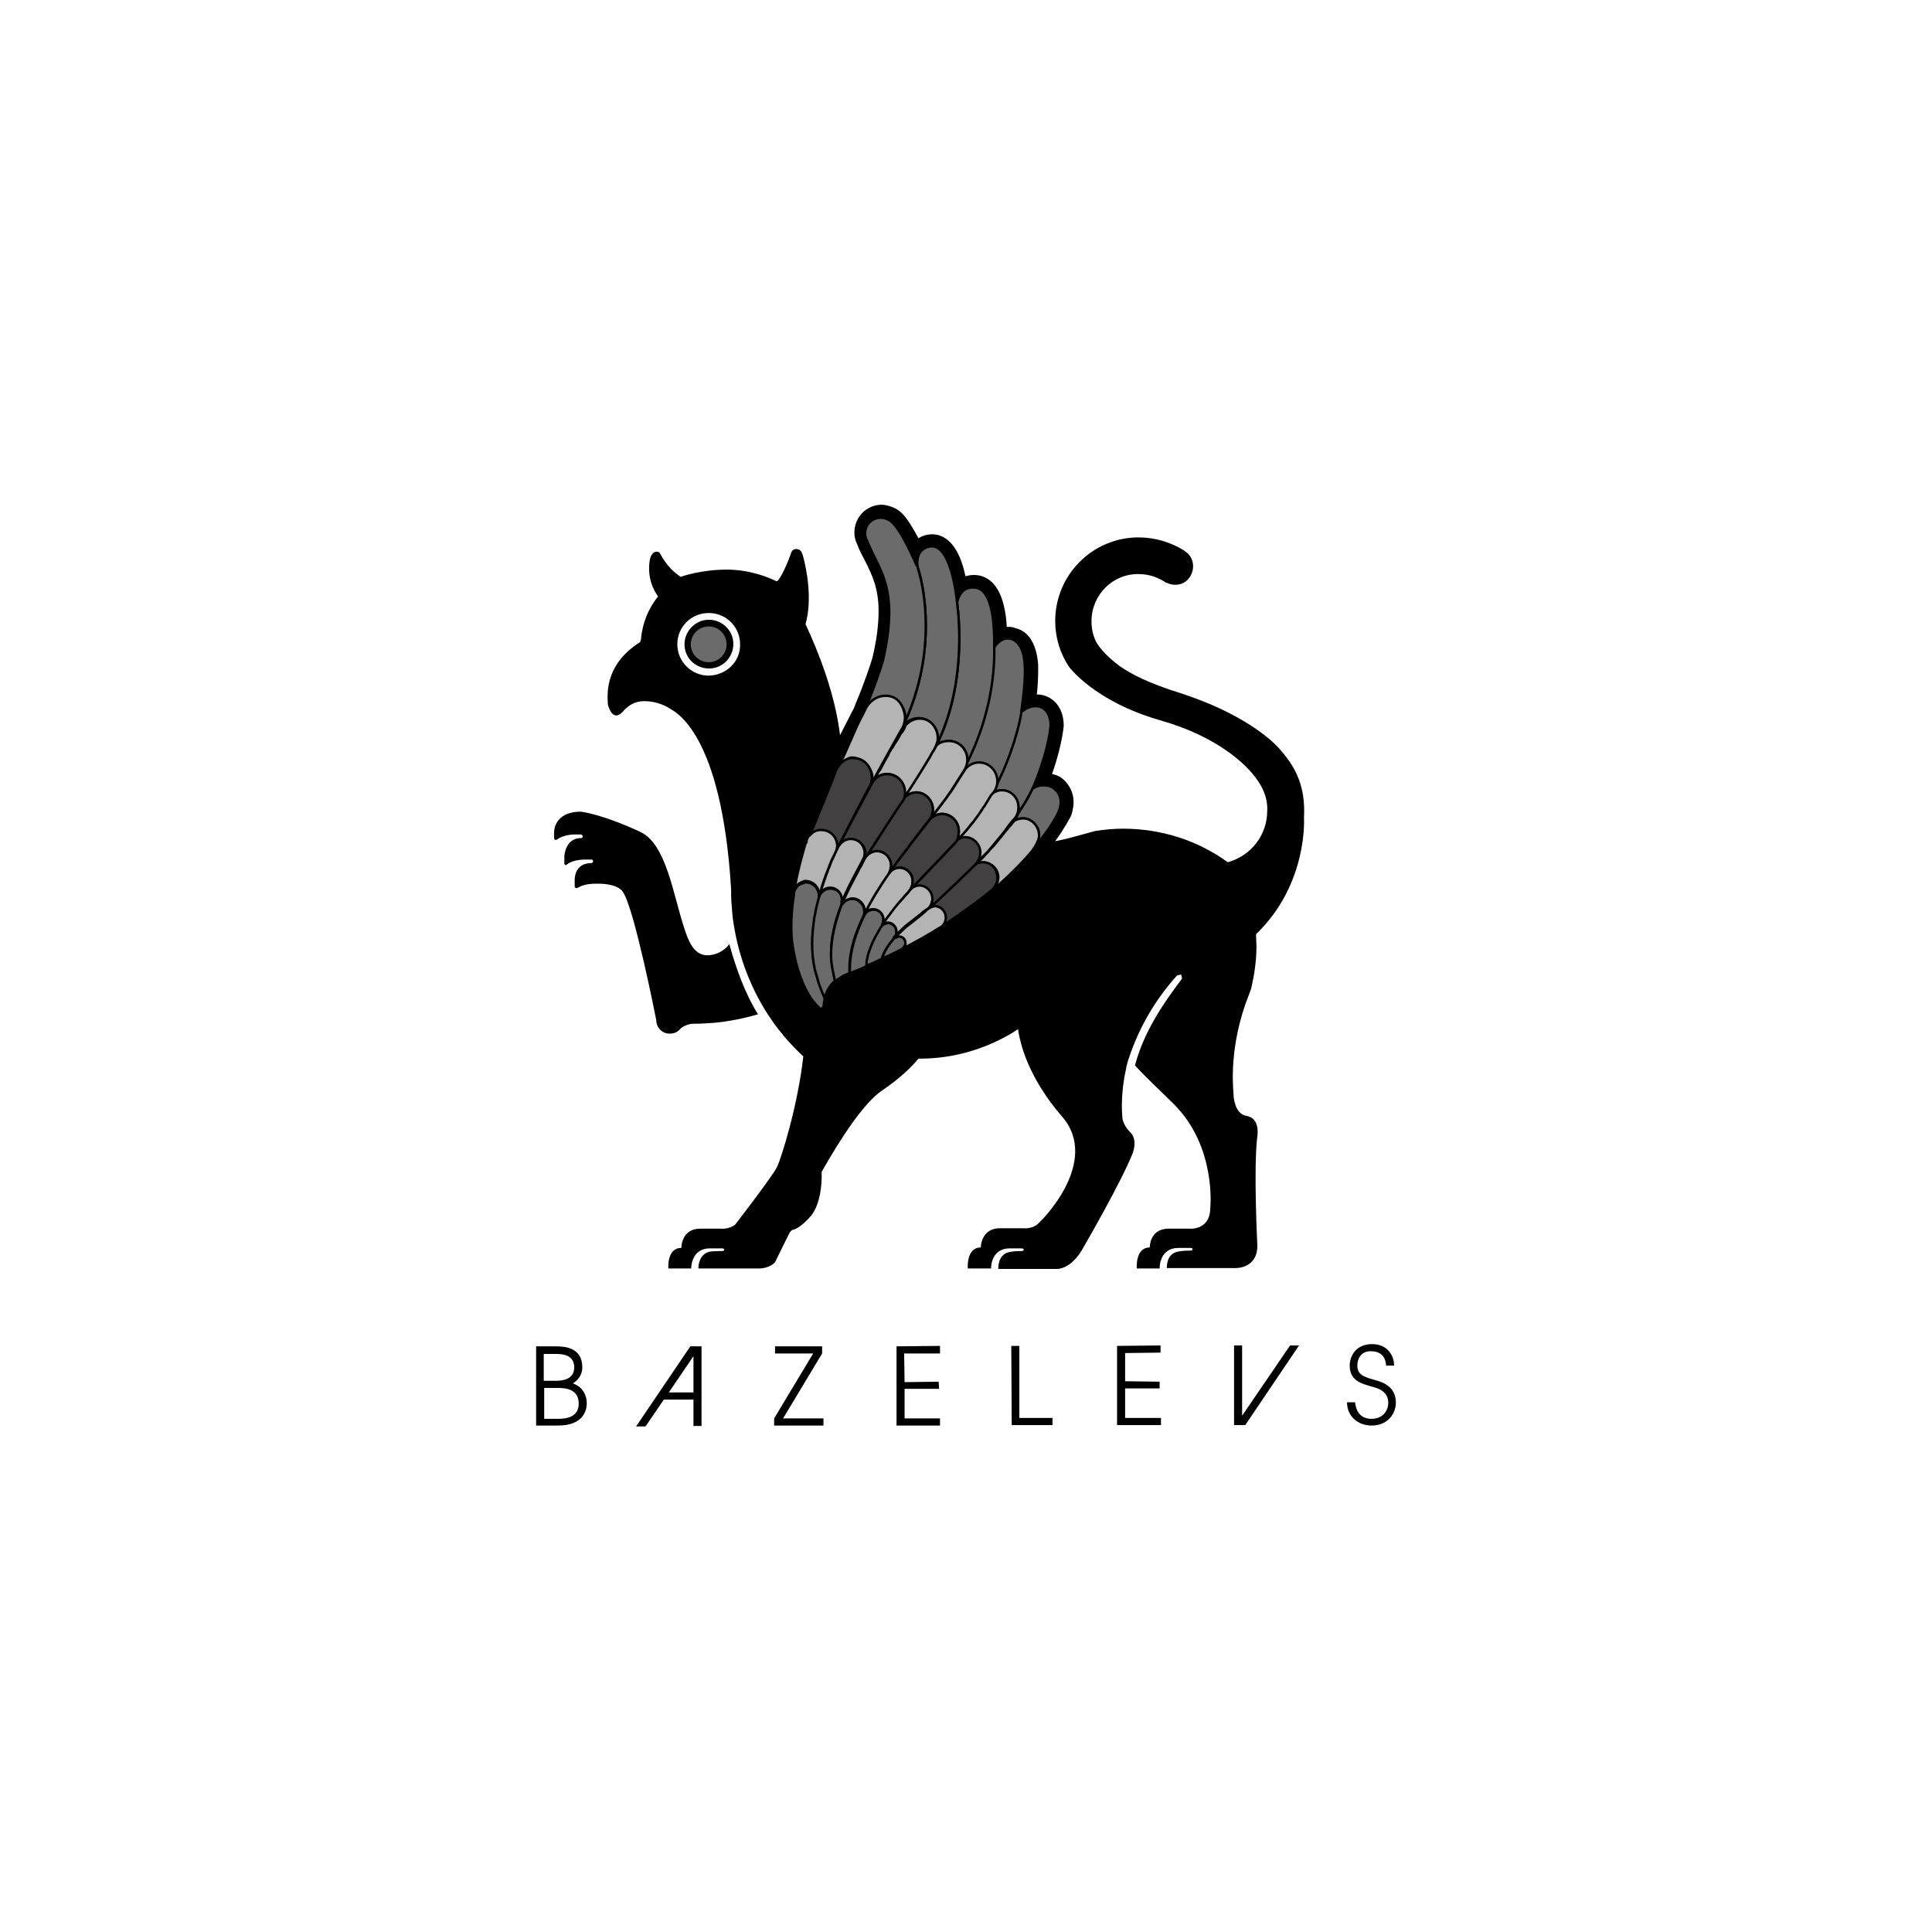 <?xml version="1.0" encoding="UTF-8"?> <svg xmlns="http://www.w3.org/2000/svg" width="800" height="800" viewBox="0 0 800 800" fill="none"><path d="M237.22 572.87C238.891 571.758 241.118 569.72 241.118 566.2C241.118 557.863 233.693 557.492 230.167 557.492H222V590.285H231.095C241.86 590.285 242.974 583.615 242.974 581.021C242.974 577.872 241.303 574.166 237.22 572.87ZM230.167 560.642C232.58 560.642 237.777 560.827 237.777 566.2C237.777 571.202 232.951 571.758 230.167 571.758H225.155V560.642H230.167ZM231.095 587.506H225.341V574.722H231.095C234.436 574.722 239.633 575.278 239.633 581.207C239.633 586.95 234.25 587.506 231.095 587.506Z" fill="black"></path><path d="M340.419 560.457V557.492H320.93V560.457H336.707L320.559 587.321V590.285H340.976V587.321H324.271L340.419 560.457Z" fill="black"></path><path d="M374.571 575.093H388.863L388.678 572.128L374.571 572.313L374.386 560.456H389.235V557.307L371.23 557.492V590.285H389.235V587.32H374.571V575.093Z" fill="black"></path><path d="M422.088 587.135V557.307H418.747L418.932 590.099H435.823V587.135H422.088Z" fill="black"></path><path d="M465.891 574.907H480.183V572.128L465.891 571.943V560.271L480.555 560.086V557.122L462.551 557.307V590.1H480.74V587.135H465.891V574.907Z" fill="black"></path><path d="M568.534 571.202C564.451 570.09 562.038 568.978 562.038 565.458C562.038 562.494 563.708 559.344 567.792 559.53C572.803 559.53 573.917 563.235 573.917 565.458H577.258C577.258 561.012 574.288 556.565 568.163 556.565C561.295 556.565 558.882 561.753 558.882 565.458C558.882 573.054 566.121 573.24 570.39 574.907C571.875 575.463 574.845 576.945 574.845 580.836C574.845 584.356 572.432 587.505 567.977 587.505C561.852 587.505 561.295 582.133 561.11 580.65H557.769C557.769 586.394 562.223 590.285 567.977 590.285C574.845 590.285 578 585.097 578 580.836C578 573.796 572.061 572.128 568.534 571.202Z" fill="black"></path><path d="M285.85 557.492L263.391 590.655H267.289L274.899 579.539H287.149V590.47H290.49V557.492H285.85ZM276.941 576.575L287.149 561.568V576.575H276.941Z" fill="black"></path><path d="M514.336 586.209V557.122H510.995V590.1H515.635L537.908 557.122H534.196L514.336 586.209Z" fill="black"></path><path d="M530.669 311.084C530.669 311.084 520.275 297.003 487.608 286.628C476.471 283.108 468.676 279.402 463.479 275.697C456.982 270.88 454.384 266.619 454.384 266.619C452.713 263.84 451.971 260.69 451.971 257.17C451.971 246.424 460.694 237.532 471.46 237.717C475.729 237.717 479.441 239.014 482.782 241.237L483.339 241.422C486.123 242.719 489.65 242.349 491.877 239.94C494.661 236.976 494.847 232.159 491.877 229.194L490.949 228.453L490.207 227.897C484.824 224.563 478.327 222.525 471.46 222.525C452.342 222.525 436.936 238.087 436.936 257.17C436.936 264.025 438.978 270.509 442.505 275.882C442.505 275.882 452.713 290.333 480.555 298.3C504.127 304.97 518.79 317.568 523.059 327.202C524.173 329.796 524.916 332.76 524.73 335.724C524.73 345.914 517.862 354.437 508.396 357.03C496.146 348.137 481.112 343.135 464.964 343.135C461.251 343.135 457.354 343.506 453.641 344.061C445.474 346.285 441.02 347.582 436.936 348.323C440.834 342.95 442.69 339.245 443.433 337.948C443.804 337.021 444.546 334.798 444.546 332.019C444.546 329.055 443.433 326.276 441.577 324.052C440.092 322.2 438.05 320.903 435.637 320.532C437.493 315.159 439.721 307.563 440.463 300.708V300.338V300.153C440.277 291.445 434.523 287.554 429.326 287.554C429.698 284.405 429.883 280.699 429.883 277.55C429.883 276.994 429.883 276.253 429.883 275.512V275.326C429.326 267.175 426.171 261.431 420.603 260.134C419.675 259.764 418.747 259.579 417.819 259.579H416.891C416.519 252.909 415.22 247.907 413.364 244.572C411.137 240.496 407.796 238.273 403.712 238.087H403.155C402.042 238.087 400.928 238.273 399.814 238.643C399.629 237.717 399.258 236.605 399.072 235.679C398.144 232.159 394.989 221.598 386.265 221.228C384.038 221.228 381.996 221.784 380.325 222.895C376.799 216.411 374.386 212.705 371.602 211.038C370.859 210.482 370.117 210.297 369.374 209.926C367.89 209.371 366.405 209 365.105 209C358.795 209 353.783 214.188 353.783 220.487C353.783 222.154 354.154 223.822 354.897 225.304C355.825 227.897 357.124 230.121 358.238 232.344C361.208 238.273 363.806 243.645 363.806 253.094C363.806 258.467 363.064 264.581 361.393 271.806C360.836 274.215 357.31 284.405 354.34 291.26C353.783 292.927 353.226 294.039 352.669 294.965C351.185 297.929 349.514 301.079 347.844 304.414C345.802 287.369 338.934 269.954 333.552 258.467C336.521 247.907 333.923 235.308 332.438 229.935C331.881 228.268 331.324 227.342 329.654 227.342C328.726 227.342 327.798 227.897 327.427 229.38C325.385 235.308 322.229 241.237 321.487 240.681C318.517 239.199 310.722 235.864 300.884 235.864C290.119 235.864 281.952 238.828 281.952 238.828H281.766C278.611 236.605 276.569 234.567 274.156 230.677C273.228 229.009 273.043 228.453 271.929 228.453C270.259 228.453 269.516 230.121 269.145 231.418C268.588 234.382 268.031 240.681 272.486 246.98C268.588 251.797 265.99 257.911 265.433 264.581L265.062 265.878C249.47 275.697 251.698 289.036 251.698 291.63C251.698 291.63 253.368 299.226 257.637 294.965C258.38 294.224 261.164 290.333 266.732 290.333C270.63 290.333 274.342 291.445 277.497 293.483C279.168 294.595 298.843 302.932 302.74 368.332C302.74 370.37 302.74 372.408 302.926 374.446V374.26C303.112 376.854 303.297 379.448 303.668 381.856C303.854 382.968 304.04 384.08 304.225 385.191C306.453 397.419 310.907 408.721 317.218 418.91C319.26 422.06 321.487 425.395 324.086 428.359L324.457 428.915C327.055 431.879 329.839 434.844 332.624 437.437C330.396 457.632 323.529 479.679 321.673 483.384C319.445 487.645 304.411 507.099 304.411 507.099C301.812 509.137 298.471 508.766 298.471 508.766C298.471 508.766 297.915 508.766 289.933 508.766C282.323 508.766 282.138 516.177 282.138 516.733C276.013 516.733 276.755 525.255 276.755 525.255H286.221V525.07C286.221 524.514 286.407 516.918 294.017 516.918H299.028C300.142 516.918 300.142 518.03 299.028 518.03C297.915 518.03 296.058 518.03 294.202 518.215C290.119 518.956 289.191 522.847 289.191 525.255H314.063C314.063 525.255 318.332 525.44 320.93 522.661C320.93 522.661 323.343 517.659 327.055 510.248L327.983 509.322C330.025 508.951 332.252 507.284 335.037 504.32C339.491 499.873 340.419 490.98 340.234 485.237C348.4 470.786 357.867 456.52 365.291 451.518C372.715 446.516 377.356 441.884 380.325 438.364H380.882C394.989 438.364 408.167 434.288 419.303 427.618L421.531 426.136C423.944 442.44 434.523 456.335 439.721 462.263C456.054 480.976 430.997 506.172 429.141 507.284C426.728 508.951 423.758 508.581 423.758 508.581C423.758 508.581 421.902 508.581 414.106 508.581C406.311 508.581 406.125 516.177 406.125 516.547C400 516.547 400.742 525.255 400.742 525.255H410.394V524.885C410.394 524.329 410.58 516.918 418.19 516.918C420.232 516.918 421.902 516.918 423.016 516.918C424.129 516.918 424.315 518.03 423.016 518.03C421.902 518.03 420.046 518.03 418.19 518.4C414.106 519.141 413.364 522.847 413.364 525.44H437.493C437.493 525.44 443.618 525.996 448.815 516.177C448.815 516.177 464.221 489.683 469.047 477.456C469.047 477.456 471.274 471.897 467.933 468.748C465.706 466.525 464.964 464.301 464.778 463.005C464.407 459.299 464.221 451.703 466.263 442.625L466.448 441.513C466.82 440.402 467.005 439.29 467.376 438.364C471.645 425.395 478.513 413.723 487.422 403.904L489.093 403.533L489.464 405.2C480.926 416.502 473.502 427.803 469.975 441.143C474.244 445.96 479.627 450.777 486.123 457.261C503.756 474.862 501.157 500.058 501.157 500.058C501.157 509.692 492.434 508.766 492.434 508.766C492.434 508.766 491.877 508.766 483.896 508.766C475.915 508.766 476.1 516.547 476.1 516.547C469.975 516.547 470.717 525.255 470.717 525.255H480.184V524.885C480.184 524.329 480.369 516.733 487.979 516.733H492.991C494.104 516.733 494.104 517.844 492.991 517.844C491.877 517.844 490.021 517.844 487.979 518.215C483.896 518.956 483.153 522.476 483.153 525.07H511.552C511.552 525.07 520.647 525.44 520.647 515.806C520.647 515.806 518.976 483.384 520.647 470.415C520.647 470.415 521.946 463.005 516.192 462.078C511.366 461.337 510.809 454.482 510.809 453.556C510.809 451.888 508.582 436.511 515.635 415.946L518.048 409.462C519.347 403.904 520.275 397.975 520.275 391.861C520.275 390.194 520.09 388.526 520.09 386.859C541.806 365.923 539.95 338.503 539.95 338.503C540.692 325.72 536.423 317.753 530.669 311.084ZM293.46 279.773C286.407 279.773 280.467 274.03 280.467 266.804C280.467 259.579 286.221 253.835 293.46 253.835C300.699 253.835 306.453 259.579 306.453 266.804C306.638 274.03 300.699 279.588 293.46 279.773Z" fill="black"></path><path d="M277.497 427.988C278.982 427.988 280.467 427.433 281.395 426.321C281.395 426.321 283.437 423.913 287.335 423.913C290.119 423.913 292.903 423.727 295.502 423.542C301.812 422.986 307.937 421.689 313.877 420.022C308.68 411.685 304.968 401.68 301.998 390.935C299.956 393.714 296.43 395.566 292.903 395.566C287.149 395.566 284.922 389.267 283.251 384.08C278.611 369.814 275.827 349.805 265.433 344.617C259.679 341.838 248.357 337.206 240.561 336.095C229.053 336.095 229.424 344.802 229.424 344.802V347.026C229.424 347.026 229.61 348.323 230.724 347.581C233.508 345.543 237.591 345.543 237.591 345.543H240.561C241.304 345.543 241.675 347.026 240.561 347.026C234.065 347.026 233.693 354.436 233.693 354.436V357.586C233.693 357.586 233.879 358.883 234.993 357.771C237.406 355.919 242.046 355.919 242.046 355.919H244.83C245.758 355.919 245.944 357.215 244.83 357.401C237.591 357.401 237.963 364.441 237.963 364.441V366.849C237.963 366.849 237.963 368.517 239.633 367.405C242.046 365.923 246.129 365.923 246.129 365.923H248.728C256.709 366.294 258.008 369.443 258.008 369.443C262.834 376.854 271.744 422.43 271.744 422.43C271.744 425.58 274.342 428.174 277.497 427.988Z" fill="black"></path><path d="M283.437 266.804C283.437 261.246 288.077 256.614 293.46 256.614C299.028 256.614 303.669 261.061 303.669 266.619C303.669 272.177 299.214 276.809 293.646 276.809C287.892 276.809 283.437 272.362 283.437 266.804ZM286.592 266.804C286.592 270.509 289.748 273.659 293.46 273.659C297.358 273.659 300.328 270.509 300.328 266.804C300.328 263.099 297.358 259.949 293.46 259.949C289.748 259.949 286.592 262.913 286.592 266.804Z" fill="black"></path><path d="M286.035 266.804C286.035 262.728 289.376 259.394 293.46 259.394C297.543 259.394 300.884 262.728 300.884 266.804C300.884 270.88 297.543 274.215 293.46 274.215C289.376 274.215 286.035 270.88 286.035 266.804Z" fill="#6B6B6B"></path><path d="M438.421 335.91C438.05 337.021 435.266 342.765 428.398 350.731C427.841 351.287 427.656 351.843 427.656 351.843L427.47 351.658C427.841 351.287 428.213 350.917 428.584 350.546C429.141 349.99 429.512 349.249 429.698 348.323C429.883 347.952 430.069 347.582 430.069 347.211C430.069 346.655 430.254 346.285 430.254 345.914C430.254 342.024 427.099 338.874 423.387 338.874C422.087 338.874 420.788 339.245 419.86 339.986L419.675 339.8C420.231 339.43 420.603 338.874 420.788 338.503C421.159 338.133 421.345 337.577 421.345 337.207C421.531 337.207 421.531 337.021 421.531 336.836C423.016 334.613 424.315 332.575 425.243 330.907C426.357 329.24 426.913 327.758 427.47 326.646C430.254 324.608 434.338 324.794 436.379 326.461C436.751 326.646 436.936 327.017 437.122 327.202C437.122 327.202 437.122 327.202 437.308 327.202C440.834 330.907 438.421 335.91 438.421 335.91Z" fill="#6B6B6B" stroke="black"></path><path d="M435.08 300.153C433.967 312.195 427.841 326.09 427.47 326.646C426.913 327.758 426.171 329.24 425.243 330.907C424.315 332.575 423.016 334.613 421.531 336.836C421.531 336.651 421.531 336.651 421.531 336.465C421.531 336.095 421.716 335.539 421.716 334.983V334.427C421.716 332.39 420.974 330.722 419.675 329.425C419.118 328.869 418.746 328.499 418.19 328.314C417.633 327.943 416.89 327.573 416.148 327.387C415.777 327.387 415.22 327.202 414.849 327.202C413.178 327.202 411.693 327.943 410.394 328.869C410.765 328.499 411.136 327.943 411.322 327.387C411.693 326.831 411.879 326.276 411.879 325.72C411.879 325.72 411.879 325.72 411.879 325.535C418.932 311.639 421.716 299.041 422.273 295.521C426.913 290.519 434.709 291.074 435.08 300.153Z" fill="#6B6B6B" stroke="black"></path><path d="M422.83 295.521C422.273 299.226 419.489 311.639 412.436 325.535V325.72L412.621 324.052C412.621 319.791 409.28 316.271 405.011 316.271C402.97 316.271 401.299 317.012 399.814 318.494L399.629 318.309C399.629 318.309 399.814 318.124 399.629 317.939L400.185 316.456V316.086C410.394 295.521 411.693 277.365 411.508 268.286C414.106 264.396 416.705 264.025 418.746 264.581C422.087 265.507 424.129 269.768 424.315 275.327C424.872 283.108 422.644 295.521 422.83 295.521Z" fill="#6B6B6B" stroke="black"></path><path d="M400.371 316.086L400.557 314.604C400.557 310.343 397.216 306.823 392.947 306.823C390.905 306.823 389.049 307.378 387.564 308.86L387.75 308.675C399.629 284.59 397.402 257.911 396.288 249.389C396.473 249.389 397.216 242.905 403.155 243.275C406.311 243.275 412.065 245.498 411.694 268.472C411.879 277.55 410.58 295.706 400.371 316.086Z" fill="#6B6B6B" stroke="black"></path><path d="M388.121 307.193C388.121 306.637 388.306 306.081 388.306 305.525C388.306 301.079 384.78 297.373 380.325 297.373C377.912 297.373 375.871 298.485 374.386 300.153C374.386 299.782 374.571 299.411 374.757 298.856C388.121 269.027 382.367 243.09 380.511 236.605L379.954 234.752C379.026 228.268 383.109 226.23 385.894 226.23C393.875 226.23 396.102 247.165 396.288 249.389C397.401 257.911 399.629 284.59 387.75 308.675C387.935 308.119 387.935 307.749 388.121 307.193Z" fill="#6B6B6B" stroke="black"></path><path d="M374.757 298.856C374.757 298.3 374.943 297.93 374.943 297.559C374.943 292.372 371.045 288.481 366.219 288.481C362.692 288.481 359.723 290.704 358.238 293.668C361.393 286.443 364.92 276.068 365.662 273.289C372.53 242.905 363.806 236.235 358.98 223.822C358.423 222.895 358.238 221.969 358.238 220.857C358.238 217.152 361.022 214.373 364.734 214.373C365.662 214.373 366.405 214.558 367.333 214.929L368.446 215.485C373.272 218.634 379.769 234.938 379.954 234.938L380.511 236.791C382.367 243.09 388.121 269.213 374.757 298.856Z" fill="#6B6B6B" stroke="black"></path><path d="M341.533 413.353L341.162 415.205C341.162 415.946 341.162 416.502 340.976 416.873C340.605 417.799 339.862 417.984 339.306 417.428C330.211 409.091 327.983 391.12 327.798 387.971C327.427 382.412 327.798 376.484 328.726 370.74C328.726 370.185 328.726 369.629 328.911 369.073C329.283 367.961 330.025 367.035 330.768 366.479C331.139 366.294 331.51 365.923 331.881 365.923C332.067 365.923 332.252 365.738 332.438 365.738C332.809 365.553 333.366 365.368 333.737 365.368C336.707 365.368 339.12 367.961 339.12 370.926V371.667H339.306C338.749 373.89 338.006 376.299 337.635 378.892C337.449 379.448 337.264 380.189 337.264 380.93C336.15 387.229 335.965 394.27 337.635 401.681C338.006 403.533 338.563 405.571 339.306 407.424C339.862 409.277 340.605 411.315 341.533 413.353Z" fill="#6B6B6B" stroke="black"></path><path d="M348.772 372.778L348.586 374.075L348.215 375.187C345.616 381.857 344.131 388.341 344.131 394.826C344.131 398.531 345.245 403.719 345.802 406.127C343.574 407.98 342.09 410.759 341.533 413.353C340.605 411.315 339.862 409.462 339.12 407.424C338.563 405.386 338.006 403.533 337.449 401.681C335.779 394.27 336.15 387.23 337.078 380.93C337.078 380.189 337.264 379.448 337.449 378.892C337.821 376.484 338.377 374.261 338.934 372.223C338.934 372.037 338.934 371.852 339.12 371.667C339.12 371.482 339.12 371.296 339.305 371.111C339.305 370.926 339.305 370.741 339.491 370.555C339.491 370.37 339.677 370.185 339.862 369.999C339.862 369.814 340.048 369.814 340.234 369.629C340.419 369.444 340.605 369.073 340.79 369.073C341.162 368.703 341.533 368.517 341.904 368.332C342.461 368.147 343.018 367.961 343.574 367.961C346.544 367.776 348.772 369.999 348.772 372.778Z" fill="#6B6B6B" stroke="black"></path><path d="M357.866 378.522L357.495 379.448C353.969 386.859 351.741 394.084 351.741 400.754C351.741 401.125 351.741 402.051 351.741 402.977C350.813 403.348 350.071 403.718 349.143 404.089L345.802 406.312C345.245 403.904 343.946 398.716 344.131 395.011C344.131 388.526 345.802 382.042 348.215 375.372L348.586 374.446C349.514 373.149 350.999 372.223 352.855 372.223C355.639 372.223 357.866 374.631 357.866 377.41V378.522Z" fill="#6B6B6B" stroke="black"></path><path d="M365.848 381.115L365.477 382.783C365.477 382.783 365.477 382.783 365.477 382.968L365.291 383.524C365.291 383.524 365.291 383.524 365.291 383.709C365.291 383.709 365.291 383.709 365.105 383.894L364.734 384.45C363.249 386.673 362.136 388.897 361.208 391.12C360.279 393.343 359.537 395.381 359.166 397.604C359.166 398.16 359.166 399.272 358.98 400.013C356.753 401.124 354.34 402.051 351.927 402.977C351.927 402.236 351.927 401.31 351.927 400.754C351.927 394.084 354.154 386.859 357.681 379.448L358.052 378.707C358.238 378.522 358.423 378.151 358.609 377.966C359.166 377.41 359.723 377.039 360.465 376.854C360.836 376.854 361.207 376.669 361.579 376.669C363.992 376.484 365.848 378.522 365.848 381.115Z" fill="#6B6B6B" stroke="black"></path><path d="M371.231 385.932C371.231 386.859 370.859 387.785 370.303 388.341C370.303 388.341 370.303 388.341 370.117 388.526C370.117 388.526 369.931 388.711 369.931 388.897C369.931 389.082 369.931 388.897 369.746 389.082C367.89 391.305 366.033 394.084 365.105 397.049C363.064 397.975 361.022 399.087 358.795 399.828C358.795 398.901 358.795 397.975 358.98 397.419C359.352 395.196 360.094 393.158 361.022 390.935C361.95 388.711 363.249 386.488 364.549 384.265L364.92 383.709C364.92 383.709 364.92 383.709 365.105 383.524C365.291 383.339 365.477 383.153 365.662 382.968C365.848 382.783 366.033 382.783 366.219 382.598C366.59 382.412 367.147 382.412 367.704 382.227C369.56 382.227 371.231 383.894 371.231 385.932Z" fill="#6B6B6B" stroke="black"></path><path d="M374.943 390.564C374.943 391.49 374.386 392.231 373.829 392.787L373.087 393.158C370.674 394.455 368.075 395.751 365.291 396.863C366.033 393.899 368.075 391.12 369.931 388.897C369.931 388.897 369.931 388.897 370.117 388.711C370.302 388.341 370.488 388.155 370.859 388.155L372.344 387.6C373.643 387.785 374.943 389.082 374.943 390.564Z" fill="#6B6B6B" stroke="black"></path><path d="M391.833 379.818C391.833 380.374 391.833 380.93 391.648 381.3C391.462 382.042 391.091 382.783 390.348 383.338C389.977 383.709 389.42 384.079 388.863 384.265C384.223 387.229 379.212 390.008 373.829 392.787C374.386 392.231 374.943 391.49 374.943 390.564C374.943 388.896 373.829 387.785 372.159 387.785L370.674 388.341H370.488C372.715 385.932 374.943 384.079 375.5 383.524C376.984 382.412 378.469 381.3 379.769 380.189L381.625 378.707C382.367 377.966 383.295 377.41 383.852 376.669L384.223 376.483L384.78 375.928H384.966C385.151 375.742 385.522 375.557 385.708 375.372C385.708 375.372 385.708 375.372 385.894 375.372C385.894 375.372 385.894 375.372 386.079 375.372C386.45 375.372 386.822 375.187 387.193 375.187H387.564C389.977 375.557 391.833 377.41 391.833 379.818Z" fill="#B4B4B4" stroke="black"></path><path d="M376.242 369.258C375.314 370.37 374.2 371.481 373.272 372.593L371.787 374.261L370.117 376.113C369.56 376.854 369.003 377.595 368.446 378.336L367.333 379.819C366.59 380.745 366.033 381.857 365.291 382.783L365.105 383.153C365.848 382.412 366.59 382.042 367.704 382.042C369.56 382.042 371.23 383.709 371.23 385.747C371.23 386.674 370.859 387.785 370.117 388.341V388.156L370.302 387.97C372.53 385.562 374.757 383.709 375.314 383.153C376.799 382.042 378.098 380.93 379.583 379.819L381.439 378.336C382.181 377.595 382.924 377.04 383.852 376.484L384.223 376.299L384.78 375.743C385.708 374.816 386.079 373.334 386.265 371.852C386.265 368.702 383.852 366.294 380.882 366.294C379.026 366.294 377.541 367.22 376.613 368.517V368.702L376.242 369.258Z" fill="#B4B4B4" stroke="black"></path><path d="M357.866 378.522C358.609 377.225 359.908 376.484 361.579 376.484C363.992 376.484 365.848 378.522 365.848 380.93L365.476 382.783C366.219 381.857 366.776 380.745 367.518 379.819L368.632 378.337C369.189 377.596 369.746 376.855 370.302 376.113L371.787 374.261L373.272 372.593C374.2 371.482 375.128 370.37 376.242 369.258L376.427 369.073V368.888L376.799 368.517C377.541 367.591 377.912 366.294 377.912 364.997C377.912 361.848 375.499 359.439 372.53 359.254C370.674 359.254 369.189 360.18 368.075 361.662C364.177 367.22 360.651 372.964 357.866 378.522Z" fill="#B4B4B4" stroke="black"></path><path d="M346.544 351.658L345.616 353.696L344.874 355.363L344.317 356.475C343.946 357.586 343.389 358.883 343.018 359.809C341.904 362.774 340.605 366.479 339.305 370.74C340.048 368.888 341.718 367.591 343.76 367.591C346.544 367.591 348.586 369.814 348.586 372.593L348.4 373.89C350.256 369.443 352.484 364.997 354.897 360.551C355.453 359.624 355.825 358.698 356.382 357.772L357.866 354.807L358.052 353.325C358.052 349.99 355.268 347.026 351.927 347.026C349.7 347.582 347.472 349.249 346.544 351.658Z" fill="#B4B4B4" stroke="black"></path><path d="M346.73 350.175L346.544 351.657L346.359 352.028L345.616 353.695L345.431 354.066L344.874 355.177L344.317 356.289C343.946 357.401 343.389 358.512 343.018 359.624C341.904 362.403 340.605 365.923 339.491 369.999C339.491 370.184 339.491 370.37 339.306 370.555L339.12 371.111V370.37C339.12 367.405 336.893 364.997 333.737 364.812C333.18 364.812 332.809 364.812 332.438 365.182C332.252 365.182 331.881 365.182 331.881 365.367C331.51 365.553 331.139 365.738 330.767 365.923C330.025 366.664 329.283 367.591 328.911 368.517C330.025 362.032 331.696 355.363 333.737 348.693H333.923C333.923 348.323 334.108 347.952 334.108 347.581C334.294 347.211 334.48 346.84 334.665 346.47C334.851 346.099 335.037 345.729 335.222 345.358C335.222 345.173 335.408 344.988 335.593 344.802C336.707 343.691 338.006 342.95 339.677 342.95C339.862 342.95 340.048 342.95 340.234 342.95C343.76 343.506 346.73 346.47 346.73 350.175Z" fill="#B4B4B4" stroke="black"></path><path d="M356.753 358.142C356.196 359.068 355.639 359.995 355.268 360.921C352.855 365.367 350.442 369.814 348.772 374.26H348.957C349.885 372.963 351.37 372.037 353.041 372.037C355.825 372.037 358.052 374.446 358.052 377.225L357.867 378.707C360.651 372.963 364.177 367.22 368.075 361.662C368.632 360.736 368.818 359.624 369.003 358.512C369.003 355.177 366.405 352.398 363.064 352.398C361.022 352.398 359.166 353.51 358.238 355.177L356.753 358.142Z" fill="#B4B4B4" stroke="black"></path><path d="M430.254 345.914C430.254 346.47 430.254 346.841 430.069 347.211C430.069 347.582 429.883 347.952 429.698 348.323C429.326 349.249 428.955 349.99 428.584 350.546C428.584 350.731 428.584 350.731 428.398 350.917C427.841 351.472 427.656 352.028 427.656 352.028C423.944 356.475 418.932 361.662 412.621 367.22C412.25 367.591 411.693 367.961 411.322 368.332C411.322 368.517 411.137 368.517 410.951 368.702V368.517C411.693 367.961 412.25 367.22 412.621 366.294C412.807 365.923 412.993 365.368 413.178 364.812C413.178 364.441 413.364 363.885 413.364 363.515C413.364 363.515 413.364 363.515 413.364 363.33C413.364 359.995 410.765 357.401 407.61 357.216C407.61 357.216 407.424 357.216 407.239 357.216C407.053 357.216 406.682 357.216 406.496 357.401C406.125 357.401 405.754 357.401 405.383 357.586C405.383 357.586 405.197 357.586 405.011 357.772C404.826 357.772 404.64 357.772 404.455 357.957C404.64 357.772 404.64 357.586 404.826 357.401L406.125 355.919L406.868 355.178L408.167 353.696L409.095 352.769L410.208 351.472L411.322 350.361L412.25 349.249L413.178 348.138L413.921 347.211L414.849 346.1L415.406 345.358C415.962 344.617 416.705 343.691 417.262 343.135L417.819 342.394L418.375 341.838L420.046 339.8C420.231 339.8 421.345 338.874 423.758 338.874C427.099 338.874 430.254 342.024 430.254 345.914Z" fill="#B4B4B4" stroke="black"></path><path d="M408.724 331.834L408.353 332.39L407.425 333.872L406.311 335.725L405.197 337.207L403.712 339.245L402.784 340.542C402.042 341.653 401.114 342.58 400.186 343.691C399.258 344.803 398.144 346.1 396.845 347.582C397.587 347.211 398.515 346.841 399.443 346.841C402.97 346.841 405.754 349.805 405.754 353.325C405.754 355.363 404.826 357.031 403.527 358.327L404.084 357.772L405.754 355.919L406.496 355.178L407.981 353.696L408.909 352.769L410.023 351.472L410.951 350.361L411.879 349.249L412.807 348.138L413.55 347.211L414.478 346.1L415.035 345.359C415.777 344.617 416.334 343.691 416.891 342.95L417.447 342.209L417.819 341.653L419.489 339.615C420.974 338.318 421.716 336.466 421.716 334.242C421.716 330.352 418.747 327.202 414.849 327.202C413.178 327.202 411.694 327.943 410.394 328.87L409.652 329.611L408.538 331.463L408.724 331.834Z" fill="#B4B4B4" stroke="black"></path><path d="M385.151 339.245C386.45 337.948 388.121 337.021 389.977 337.021C393.875 337.021 397.03 340.171 397.03 344.247C397.03 345.729 396.659 347.026 396.102 348.138L396.845 347.396L397.03 347.211C398.329 345.914 399.443 344.617 400.557 343.32C401.485 342.209 402.227 341.097 403.155 340.171L404.083 338.874L405.568 336.836L406.496 335.354L407.796 333.501L408.724 332.019L409.28 331.093L410.394 329.24L410.58 329.055C412.065 327.573 412.993 325.72 412.993 323.497C412.993 319.235 409.652 315.715 405.383 315.715C403.341 315.715 401.485 316.642 400.186 317.939C400 317.753 396.659 323.311 394.617 326.461L394.246 327.017C391.833 330.537 388.678 334.613 385.151 339.245Z" fill="#B4B4B4" stroke="black"></path><path d="M388.307 305.526C388.307 306.081 388.307 306.637 388.121 307.193C387.935 307.749 387.75 308.305 387.564 308.86L386.822 310.343C386.45 311.084 385.894 312.01 385.522 312.751L385.151 313.307C381.996 318.68 378.655 324.052 375.128 329.425C374.757 329.981 374.571 330.352 374.2 330.907C374.2 330.907 374.2 331.093 374.015 331.093L374.2 330.722C374.571 329.796 374.571 329.055 374.571 328.128C374.571 323.867 371.416 320.532 367.518 320.532H367.333C367.147 320.532 366.961 320.532 366.776 320.532C366.405 320.532 366.033 320.532 365.662 320.718H365.477C364.92 320.903 364.363 321.088 363.806 321.459C363.249 321.644 362.878 322.014 362.507 322.385C362.136 322.756 361.95 322.941 361.579 323.311C361.393 323.497 361.393 323.682 361.208 323.867L361.764 323.126L362.507 321.829C363.064 320.903 363.435 320.162 363.992 319.235L364.363 318.865C365.477 316.642 366.59 314.604 367.704 312.751L368.075 311.825L369.189 309.972L369.746 309.231L370.117 308.49L370.859 307.378L371.23 306.822L372.344 304.97L372.53 304.599L372.901 303.858C373.829 302.932 374.571 301.635 374.943 300.338C376.428 298.671 378.469 297.559 380.882 297.559C384.78 297.374 388.307 301.079 388.307 305.526Z" fill="#B4B4B4" stroke="black"></path><path d="M374.757 296.818C374.757 298.115 374.386 300.523 373.458 301.82L372.901 302.747C372.901 302.747 361.764 322.57 361.764 322.941L361.207 323.682C361.022 324.053 360.836 324.423 360.651 324.794C360.836 323.867 361.207 322.756 361.207 321.829C361.207 318.309 357.681 315.716 359.351 317.383C357.867 315.53 355.454 313.678 352.669 313.678C350.813 313.678 348.4 317.198 346.916 318.124C350.257 311.825 353.969 302.006 356.567 297.189C357.124 296.077 357.867 294.78 358.423 293.483C358.423 293.483 360.836 288.11 366.776 288.11C374.2 288.11 374.757 296.818 374.757 296.818Z" fill="#B4B4B4" stroke="black"></path><path d="M385.522 312.566L385.151 313.307C381.625 319.235 377.912 324.979 374.2 330.722C375.499 329.24 377.356 328.314 379.397 328.128C383.109 328.128 386.265 331.278 386.265 335.169C386.265 336.651 385.708 337.948 384.966 339.244C388.678 334.613 391.833 330.537 393.875 327.387L394.246 326.831C395.917 324.238 399.072 319.235 399.443 318.68C400.186 317.383 400.557 316.086 400.557 314.604C400.557 310.342 397.216 306.822 392.947 306.822C390.905 306.822 389.049 307.378 387.75 308.675L387.007 310.157C386.45 311.083 385.894 311.825 385.522 312.566Z" fill="#B4B4B4" stroke="black"></path><path d="M412.993 363.329C412.993 365.182 412.436 366.664 411.137 368.146C405.754 372.963 391.833 382.412 390.348 383.339C394.06 378.892 389.049 373.149 384.966 375.928C385.337 375.557 385.708 375.187 386.079 374.816C387.193 373.89 403.341 358.512 403.712 358.142C404.826 357.03 406.682 357.03 407.424 357.03C410.58 357.216 412.993 359.995 412.993 363.329Z" fill="#424040" stroke="black"></path><path d="M395.545 349.064C395.545 349.064 377.727 367.591 376.799 368.517C377.727 367.405 379.212 366.664 380.697 366.664C383.666 366.664 386.079 369.258 386.079 372.222C386.079 373.705 385.522 375.002 384.594 376.113L384.78 375.928C386.451 375.002 402.784 359.068 403.712 358.142C404.64 357.216 405.94 355.178 405.94 353.14C405.94 349.62 403.155 346.655 399.629 346.655C397.773 346.655 396.288 347.767 396.102 348.137L395.545 349.064Z" fill="#424040" stroke="black"></path><path d="M384.966 339.43C384.966 339.43 373.458 353.881 368.075 361.662C369.189 360.18 370.674 359.254 372.53 359.254C375.5 359.254 378.098 361.848 377.913 364.997C377.913 366.294 377.541 367.406 376.799 368.517C377.727 367.591 395.36 349.249 396.102 348.323C396.659 347.211 397.03 345.729 397.03 344.247C397.03 340.171 393.875 337.021 389.977 337.021C387.935 337.207 386.265 337.948 384.966 339.43Z" fill="#424040" stroke="black"></path><path d="M359.166 354.066C360.279 353.14 361.579 352.399 363.064 352.399C366.405 352.399 369.003 355.178 369.003 358.513C369.003 359.624 368.632 360.736 368.075 361.662C373.458 353.881 384.966 339.245 384.966 339.245C385.708 338.133 386.265 336.651 386.265 335.169C386.265 331.278 383.109 328.128 379.397 328.128C377.17 328.128 375.314 329.24 374.015 330.907C373.458 331.834 359.908 352.769 359.166 354.066Z" fill="#424040" stroke="black"></path><path d="M347.287 350.175C348.401 348.508 350.257 347.396 352.298 347.396C355.639 347.396 358.423 350.175 358.423 353.695L358.238 355.178L359.166 354.066C359.908 352.769 372.159 333.872 373.458 332.204L374.2 331.093L374.386 330.722C374.572 329.981 374.757 329.055 374.757 328.128C374.757 323.867 371.416 320.532 367.333 320.532C364.363 320.532 361.764 322.385 360.651 325.164C360.28 325.72 347.287 350.175 347.287 350.175Z" fill="#424040" stroke="black"></path><path d="M361.022 322.014C361.022 323.126 360.836 324.052 360.465 324.978C359.908 325.72 347.287 350.175 347.287 350.175L346.544 351.843L346.73 350.36C346.73 346.655 343.76 343.691 340.234 343.691C340.048 343.691 339.862 343.691 339.677 343.691C338.006 343.691 336.707 344.432 335.593 345.543C335.593 345.173 343.389 326.646 345.802 319.976C346.915 316.827 349.143 314.418 352.298 313.862C352.484 313.862 352.855 313.862 353.041 313.862C354.154 313.862 355.268 314.048 356.196 314.418C358.98 315.53 361.022 318.494 361.022 322.014Z" fill="#424040" stroke="black"></path></svg> 